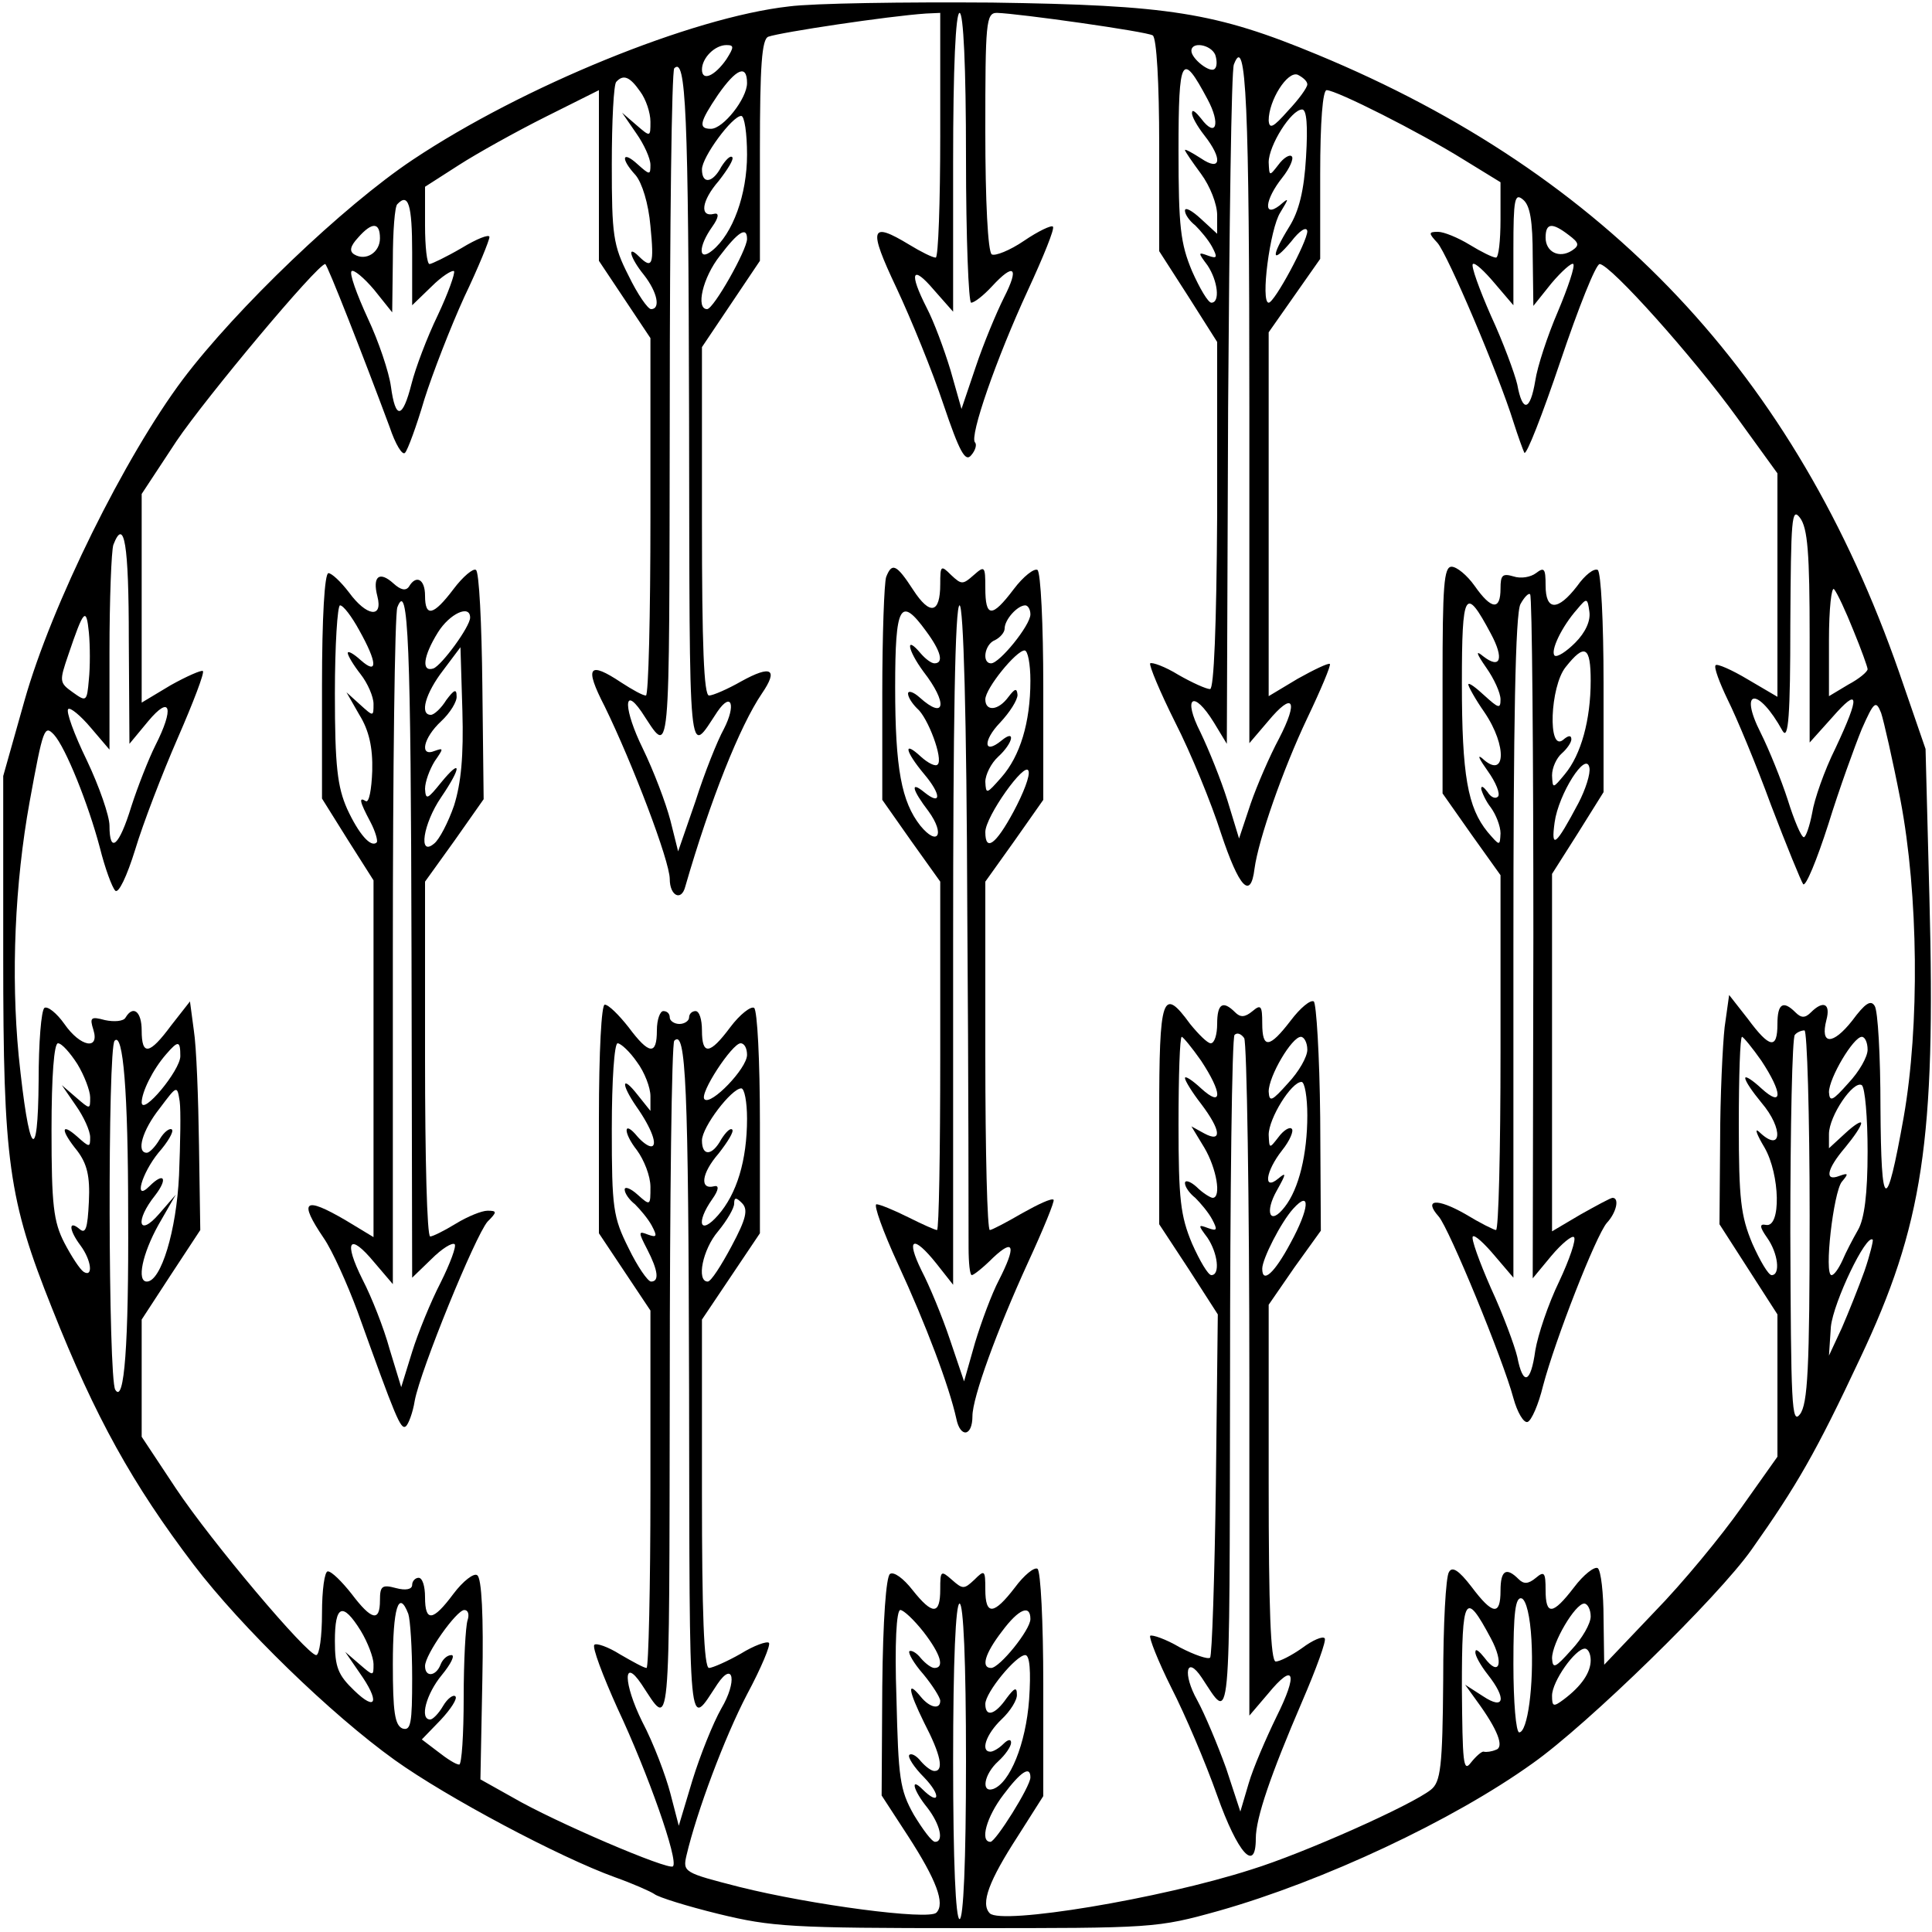 <?xml version="1.0" standalone="no"?>
<!DOCTYPE svg PUBLIC "-//W3C//DTD SVG 20010904//EN"
 "http://www.w3.org/TR/2001/REC-SVG-20010904/DTD/svg10.dtd">
<svg version="1.0" xmlns="http://www.w3.org/2000/svg"
 width="300pt" height="300pt" viewBox="0 0 300 300"
 preserveAspectRatio="xMidYMid meet">
<g transform="translate(0,300) scale(0.1,-0.1)"
fill="#000000" stroke="none">
<path d="M1225 2990 c-151 -17 -413 -124 -584 -238 -108 -72 -274 -231 -357
-341 -90 -120 -204 -350 -246 -499 l-33 -117 0 -280 c0 -319 8 -377 76 -547
67 -169 125 -273 220 -398 74 -97 213 -232 312 -303 81 -58 256 -151 342 -182
28 -10 55 -22 61 -26 6 -5 51 -19 100 -31 82 -20 113 -22 384 -22 292 0 296 0
393 27 162 46 363 140 487 229 85 60 288 258 340 332 70 99 100 151 168 296
98 207 118 339 108 716 l-6 231 -41 119 c-161 462 -454 773 -903 959 -159 66
-231 77 -506 81 -135 1 -277 -1 -315 -6z m235 -200 c0 -104 -3 -190 -7 -190
-5 0 -23 9 -41 20 -61 37 -64 26 -20 -67 23 -49 56 -130 73 -181 25 -74 34
-90 43 -79 7 8 9 17 6 20 -9 9 33 130 82 236 24 52 42 96 39 99 -2 3 -23 -7
-45 -22 -22 -15 -45 -24 -50 -21 -6 4 -10 83 -10 191 0 169 1 184 18 184 34
-1 233 -29 242 -35 6 -4 10 -74 10 -170 l0 -165 45 -70 45 -71 0 -269 c-1
-172 -5 -270 -11 -270 -6 0 -28 10 -49 22 -21 13 -41 20 -44 18 -2 -3 15 -44
39 -92 24 -47 56 -125 71 -172 28 -84 46 -104 52 -55 6 45 44 154 82 234 21
44 37 82 35 84 -2 2 -25 -9 -50 -23 l-45 -27 0 283 0 282 40 57 40 57 0 131
c0 83 4 131 10 131 15 0 144 -65 213 -108 l57 -35 0 -58 c0 -33 -3 -59 -7 -59
-5 0 -23 9 -41 20 -18 11 -40 20 -49 20 -15 0 -15 -2 -1 -17 16 -18 95 -204
118 -278 7 -22 15 -44 17 -48 3 -5 28 59 56 142 28 83 55 151 61 151 17 -1
145 -144 213 -238 l63 -87 0 -173 0 -174 -46 27 c-25 15 -48 25 -50 22 -3 -3
6 -27 19 -54 13 -26 44 -100 67 -163 24 -63 47 -119 50 -123 4 -4 21 37 39 93
17 55 41 121 52 148 19 43 22 45 30 25 4 -12 18 -73 30 -135 28 -147 30 -351
5 -493 -27 -151 -35 -148 -36 15 0 80 -4 151 -9 158 -6 10 -15 4 -35 -23 -30
-38 -50 -38 -40 1 7 26 -5 31 -24 12 -9 -9 -15 -9 -24 0 -19 19 -28 14 -28
-18 0 -40 -12 -38 -46 8 l-29 37 -7 -50 c-3 -27 -7 -108 -7 -178 l-1 -128 45
-70 45 -70 0 -110 0 -111 -56 -79 c-31 -44 -91 -117 -135 -162 l-78 -82 -1 72
c0 39 -4 74 -9 78 -5 3 -22 -10 -37 -30 -33 -43 -44 -44 -44 -4 0 27 -2 30
-15 19 -12 -10 -19 -10 -27 -2 -19 19 -28 14 -28 -18 0 -39 -12 -38 -45 6 -20
26 -30 32 -35 23 -5 -7 -9 -82 -9 -168 -1 -135 -4 -158 -19 -170 -30 -24 -198
-99 -279 -124 -143 -46 -388 -86 -406 -68 -15 15 -1 51 43 119 l40 63 0 174
c0 95 -4 176 -9 179 -5 3 -21 -10 -35 -29 -33 -43 -46 -44 -46 -3 0 30 -1 31
-17 15 -16 -15 -18 -15 -35 0 -17 15 -18 14 -18 -15 0 -40 -12 -40 -43 -1 -14
18 -29 29 -35 25 -6 -4 -11 -71 -12 -175 l-1 -169 41 -63 c44 -68 58 -105 44
-119 -12 -12 -194 12 -306 40 -86 22 -88 23 -82 49 16 68 59 183 94 250 22 41
37 77 34 80 -3 3 -23 -4 -44 -17 -21 -12 -44 -22 -49 -22 -8 0 -11 88 -11 270
l0 271 45 67 45 67 0 172 c0 96 -4 174 -9 178 -5 3 -22 -10 -37 -30 -32 -43
-44 -44 -44 -5 0 17 -4 30 -10 30 -5 0 -10 -4 -10 -10 0 -5 -7 -10 -15 -10 -8
0 -15 5 -15 10 0 6 -4 10 -10 10 -5 0 -10 -13 -10 -30 0 -39 -12 -38 -44 5
-15 19 -31 35 -37 35 -5 0 -9 -72 -9 -177 l0 -178 40 -60 40 -60 0 -277 c0
-153 -3 -278 -6 -278 -4 0 -22 10 -41 21 -19 12 -37 18 -40 15 -4 -3 13 -48
36 -99 47 -100 95 -236 86 -245 -6 -7 -184 69 -249 107 l-50 28 3 155 c2 98
-1 158 -8 162 -5 4 -22 -9 -37 -29 -32 -43 -44 -44 -44 -5 0 17 -4 30 -10 30
-5 0 -10 -5 -10 -11 0 -7 -10 -9 -25 -5 -22 6 -25 3 -25 -19 0 -34 -13 -31
-44 10 -15 19 -31 35 -37 35 -5 0 -9 -29 -9 -65 0 -36 -4 -65 -9 -65 -14 0
-162 175 -218 259 l-53 80 0 91 0 91 45 69 46 70 -2 132 c-1 73 -4 153 -8 178
l-6 45 -29 -37 c-34 -46 -46 -48 -46 -8 0 29 -13 40 -25 20 -3 -6 -18 -7 -32
-4 -22 6 -24 4 -18 -15 10 -32 -20 -27 -45 9 -12 17 -26 28 -31 25 -5 -4 -9
-54 -9 -113 -1 -135 -15 -117 -31 39 -12 125 -6 267 17 394 21 115 23 120 38
104 18 -20 53 -107 71 -175 8 -32 19 -62 24 -67 5 -5 18 22 31 64 12 40 42
118 66 173 24 55 42 102 39 104 -2 2 -25 -8 -50 -22 l-45 -27 0 162 0 162 54
82 c46 68 219 275 231 275 3 0 58 -140 100 -253 9 -27 20 -45 24 -40 4 4 18
42 30 83 13 41 41 113 62 159 22 46 39 88 39 93 0 5 -20 -3 -43 -17 -24 -14
-47 -25 -50 -25 -4 0 -7 27 -7 60 l0 60 53 34 c28 18 89 52 135 75 l82 41 0
-132 0 -133 40 -60 40 -60 0 -277 c0 -153 -3 -278 -7 -278 -5 0 -21 9 -38 20
-51 34 -58 25 -26 -37 43 -88 101 -240 101 -268 0 -26 18 -35 24 -12 39 135
85 250 119 300 26 38 15 45 -32 19 -21 -12 -44 -22 -50 -22 -8 0 -11 78 -11
270 l0 271 45 67 45 67 0 171 c0 133 3 173 13 177 20 7 186 32 245 36 l22 1 0
-190z m40 -35 c0 -124 4 -225 8 -225 5 0 19 11 32 25 35 38 43 30 19 -17 -12
-24 -32 -72 -44 -108 l-22 -65 -17 60 c-10 33 -26 76 -37 97 -28 55 -23 68 11
28 l30 -34 0 232 c0 148 4 232 10 232 6 0 10 -82 10 -225z m-372 153 c-18 -26
-38 -35 -38 -16 0 18 20 38 38 38 12 0 12 -3 0 -22z m759 7 c3 -9 3 -19 -1
-22 -7 -7 -36 16 -36 28 0 15 30 10 37 -6z m53 -550 l0 -519 29 34 c39 47 48
33 17 -27 -14 -26 -34 -72 -44 -101 l-18 -54 -18 59 c-10 32 -29 79 -42 106
-28 55 -11 67 21 15 l20 -33 2 520 c2 286 5 527 9 535 19 50 24 -61 24 -535z
m-870 -15 c1 -552 -2 -524 44 -455 22 32 29 10 10 -27 -10 -18 -30 -68 -44
-112 l-27 -78 -12 48 c-7 27 -26 77 -43 112 -29 59 -31 99 -2 57 46 -69 43
-98 44 466 0 289 3 529 7 533 18 18 22 -62 23 -544z m805 496 c21 -39 13 -61
-10 -30 -8 10 -14 15 -14 9 -1 -5 8 -21 19 -35 29 -37 26 -57 -5 -36 -14 9
-25 15 -25 13 0 -2 11 -18 25 -37 14 -19 25 -47 25 -64 l0 -29 -25 23 c-14 13
-25 19 -25 13 0 -6 7 -16 16 -23 8 -8 20 -22 26 -33 9 -17 8 -19 -6 -14 -16 6
-16 5 -1 -15 16 -24 20 -58 6 -58 -5 0 -18 22 -30 49 -18 43 -21 69 -21 187 0
147 5 155 45 80z m-715 25 c0 -24 -37 -71 -56 -71 -20 0 -18 10 11 53 28 40
45 48 45 18z m870 -2 c0 -5 -13 -23 -30 -41 -23 -26 -29 -29 -30 -15 0 31 29
77 45 71 8 -4 15 -10 15 -15z m-1036 -11 c9 -12 16 -33 16 -47 0 -24 0 -24
-22 -5 l-22 19 22 -32 c12 -17 22 -39 22 -49 0 -16 -1 -16 -20 1 -24 22 -27 9
-3 -17 10 -12 20 -44 23 -79 6 -60 3 -68 -18 -47 -19 19 -14 -2 8 -29 21 -27
26 -53 11 -53 -5 0 -21 23 -35 52 -24 47 -26 63 -26 173 0 67 3 125 7 128 11
12 21 8 37 -15z m1034 -102 c-3 -52 -11 -84 -26 -108 -29 -47 -28 -60 3 -23
13 17 24 24 25 16 0 -16 -51 -111 -60 -111 -13 0 2 115 18 140 14 23 14 24 -1
11 -26 -20 -23 9 4 43 12 15 18 30 15 33 -3 4 -13 -2 -21 -13 -14 -18 -14 -18
-15 4 0 26 35 82 52 82 7 0 9 -25 6 -74z m-868 4 c0 -62 -22 -123 -54 -149
-22 -18 -22 6 0 37 10 14 11 22 3 20 -23 -6 -20 20 7 51 14 18 24 34 21 37 -3
3 -10 -4 -17 -15 -13 -25 -30 -28 -30 -4 0 19 47 83 61 83 5 0 9 -27 9 -60z
m1220 -159 l1 -76 28 35 c16 19 32 33 34 30 3 -3 -8 -36 -24 -74 -16 -37 -32
-86 -35 -107 -8 -48 -20 -50 -28 -6 -4 17 -22 66 -41 107 -18 41 -31 77 -28
80 3 3 18 -11 34 -30 l29 -34 0 88 c0 77 2 87 15 76 11 -9 15 -33 15 -89z
m-1740 7 l0 -82 30 29 c16 16 32 26 35 24 2 -3 -9 -34 -25 -68 -17 -35 -35
-83 -41 -107 -14 -55 -25 -56 -32 -4 -3 22 -19 70 -36 106 -17 37 -29 70 -25
73 3 3 19 -10 35 -29 l28 -35 1 81 c0 44 3 84 7 87 17 18 23 0 23 -75z m-50
22 c0 -22 -22 -36 -40 -25 -8 5 -6 13 6 26 22 25 34 24 34 -1z m1846 5 c16
-12 17 -16 5 -24 -20 -13 -41 -2 -41 20 0 23 10 24 36 4z m-1276 -6 c0 -17
-52 -109 -62 -109 -18 0 -7 49 20 83 28 37 42 46 42 26z m1650 -618 l0 -164
35 39 c42 48 44 35 5 -48 -17 -34 -33 -80 -36 -100 -4 -21 -10 -38 -13 -38 -4
0 -15 26 -25 58 -10 31 -29 78 -42 104 -35 69 -4 72 34 3 9 -15 12 24 12 165
1 165 2 183 15 166 12 -16 15 -55 15 -185z m-2610 -3 l1 -163 29 35 c35 42 41
21 11 -38 -10 -20 -27 -63 -37 -94 -19 -62 -34 -75 -34 -30 0 15 -16 61 -35
101 -20 41 -33 77 -29 80 3 3 19 -10 35 -29 l29 -34 0 151 c0 83 3 158 6 167
17 44 24 1 24 -146z m2678 13 c12 -29 22 -57 22 -60 0 -4 -13 -15 -30 -24
l-30 -18 0 87 c0 49 4 84 8 79 5 -6 18 -34 30 -64z m-2740 -76 c-3 -35 -4 -35
-25 -20 -21 15 -21 17 -7 58 24 71 28 75 32 35 2 -21 2 -54 0 -73z m2672 -833
c0 -238 -3 -292 -15 -308 -13 -17 -14 15 -15 282 0 165 3 304 7 307 3 4 10 7
15 7 4 0 8 -130 8 -288z m-2611 2 c1 -202 -6 -295 -20 -272 -11 16 -12 532 -1
542 13 14 21 -77 21 -270z m871 -274 c1 -552 -2 -524 44 -455 25 37 31 4 6
-38 -13 -23 -33 -73 -45 -112 l-21 -70 -13 50 c-7 27 -26 78 -44 112 -29 59
-30 101 -1 58 46 -69 43 -98 44 466 0 289 3 529 7 533 18 18 22 -62 23 -544z
m1665 513 c33 -50 34 -74 0 -43 -14 13 -25 20 -25 16 0 -5 11 -21 25 -38 35
-41 32 -80 -4 -45 -7 6 -3 -5 9 -25 24 -42 26 -125 2 -120 -10 2 -10 -3 2 -20
17 -24 21 -58 7 -58 -5 0 -18 22 -30 49 -18 43 -21 69 -21 185 0 75 2 136 5
136 2 0 16 -17 30 -37z m165 17 c0 -11 -13 -34 -30 -52 -24 -27 -29 -30 -30
-14 0 22 38 86 51 86 5 0 9 -9 9 -20z m-2780 -22 c11 -18 20 -42 20 -52 0 -19
0 -19 -22 0 l-22 19 22 -32 c12 -17 22 -39 22 -49 0 -16 -1 -16 -20 1 -26 23
-26 10 0 -22 15 -20 20 -39 18 -79 -2 -42 -5 -51 -15 -42 -17 14 -16 -2 2 -26
17 -23 20 -50 5 -41 -6 4 -19 24 -30 45 -17 33 -20 59 -20 175 0 85 4 135 10
135 6 0 19 -15 30 -32z m160 12 c0 -22 -59 -93 -60 -72 0 16 17 51 38 75 19
22 22 21 22 -3z m709 -9 c12 -16 21 -40 21 -53 l0 -23 -20 25 c-25 32 -26 17
-2 -18 24 -34 34 -62 23 -62 -5 0 -14 7 -21 15 -22 27 -23 7 -1 -21 11 -15 21
-40 21 -57 0 -29 0 -30 -20 -12 -11 10 -20 13 -20 8 0 -6 7 -16 16 -23 8 -8
20 -22 26 -33 9 -17 8 -19 -6 -14 -15 6 -15 4 -1 -23 17 -33 19 -50 6 -50 -5
0 -21 23 -35 52 -24 48 -26 62 -26 185 0 76 4 133 9 133 5 0 19 -13 30 -29z
m171 11 c0 -21 -56 -79 -66 -69 -9 8 43 87 56 87 6 0 10 -8 10 -18z m1740
-150 c0 -66 -5 -105 -15 -122 -8 -14 -19 -35 -24 -47 -6 -13 -13 -23 -17 -23
-12 0 3 129 16 145 11 13 10 14 -4 9 -23 -9 -20 10 9 44 14 17 25 33 25 38 0
4 -11 -3 -25 -16 l-25 -23 0 22 c0 28 38 84 51 76 5 -4 9 -50 9 -103z m-2622
-37 c-4 -86 -28 -165 -50 -165 -16 0 -7 43 18 88 l27 47 -26 -30 c-32 -37 -38
-11 -6 29 20 26 14 37 -9 14 -25 -25 -12 20 14 52 15 17 24 33 21 36 -3 3 -12
-3 -19 -15 -7 -12 -16 -21 -20 -21 -17 0 -7 35 20 69 27 36 27 36 31 11 2 -14
1 -65 -1 -115z m882 88 c0 -65 -16 -117 -45 -150 -28 -32 -35 -12 -9 25 10 14
11 22 3 20 -23 -6 -20 20 7 51 14 18 24 34 21 37 -3 3 -10 -4 -17 -15 -14 -26
-30 -27 -30 -2 0 21 46 81 61 81 5 0 9 -21 9 -47z m-24 -198 c-16 -30 -32 -55
-37 -55 -18 0 -8 50 16 78 14 17 25 36 25 43 0 10 3 10 12 1 10 -10 7 -24 -16
-67z m1759 -39 c-9 -25 -25 -65 -35 -88 l-20 -43 3 45 c4 38 55 145 65 135 1
-1 -4 -23 -13 -49z m-517 -572 c4 -71 -6 -144 -19 -144 -5 0 -9 47 -9 106 0
80 3 105 13 102 7 -3 13 -28 15 -64z m-1744 40 c3 -9 6 -53 6 -100 0 -70 -2
-82 -15 -78 -12 5 -15 26 -15 100 0 87 9 117 24 78z m866 -229 c0 -157 -4
-245 -10 -245 -6 0 -10 88 -10 245 0 157 4 245 10 245 6 0 10 -88 10 -245z
m815 191 c21 -39 13 -61 -10 -30 -8 10 -14 15 -14 9 -1 -5 8 -21 19 -35 30
-38 26 -56 -7 -34 l-28 18 18 -25 c33 -45 43 -72 30 -76 -7 -3 -15 -4 -19 -3
-3 1 -12 -7 -20 -17 -12 -16 -13 0 -14 116 0 144 5 152 45 77z m155 34 c0 -11
-13 -34 -30 -52 -25 -28 -29 -30 -30 -13 0 24 36 85 50 85 5 0 10 -9 10 -20z
m-1910 -22 c11 -18 20 -42 20 -52 0 -19 0 -19 -22 0 l-22 19 22 -32 c32 -45
27 -62 -8 -28 -25 24 -30 36 -30 77 0 56 12 61 40 16z m166 16 c-3 -9 -6 -63
-6 -120 0 -57 -3 -104 -7 -104 -5 0 -19 9 -33 20 l-25 19 29 30 c16 17 27 34
23 37 -3 3 -12 -3 -19 -15 -7 -12 -16 -21 -20 -21 -17 0 -6 40 18 69 14 17 21
31 15 31 -7 0 -14 -7 -17 -15 -7 -18 -24 -20 -24 -2 0 18 49 87 61 87 6 0 8
-7 5 -16z m708 -18 c27 -35 33 -56 17 -56 -5 0 -14 7 -21 15 -7 9 -15 13 -18
11 -2 -3 7 -19 22 -36 14 -17 26 -36 26 -41 0 -14 -16 -11 -30 6 -22 27 -20
11 5 -40 26 -50 31 -75 16 -75 -5 0 -14 7 -21 15 -7 9 -15 13 -18 10 -3 -3 7
-19 23 -35 27 -28 24 -45 -3 -18 -19 19 -14 -2 8 -29 20 -26 26 -53 12 -53 -5
0 -19 19 -33 42 -22 39 -24 57 -27 181 -3 85 0 137 6 137 5 0 21 -15 36 -34z
m166 20 c0 -17 -48 -76 -61 -76 -16 0 -10 22 17 57 26 35 44 42 44 19z m870
-64 c0 -19 -14 -40 -42 -61 -16 -12 -18 -11 -18 6 0 22 36 73 51 73 5 0 9 -8
9 -18z m-872 -61 c-5 -69 -30 -130 -56 -139 -19 -6 -14 23 8 43 11 10 20 23
20 29 0 6 -5 5 -12 -2 -7 -7 -16 -12 -20 -12 -16 0 -7 27 17 50 14 13 25 31
24 39 0 12 -4 10 -16 -6 -18 -26 -33 -30 -33 -9 0 18 48 76 62 76 7 0 9 -25 6
-69z m2 -121 c0 -14 -54 -100 -62 -100 -17 0 -6 39 20 73 27 36 42 46 42 27z"/>
<path d="M704 2085 c-31 -41 -44 -44 -44 -10 0 26 -14 33 -25 14 -5 -7 -13 -5
-24 5 -22 20 -33 11 -25 -20 9 -35 -17 -31 -44 6 -13 17 -27 30 -32 30 -6 0
-10 -69 -10 -175 l0 -175 40 -64 40 -63 0 -277 0 -277 -43 26 c-65 38 -74 31
-34 -28 13 -19 36 -70 52 -113 60 -167 67 -184 75 -179 4 3 11 21 14 40 9 48
94 256 113 278 15 15 15 17 0 17 -9 0 -31 -9 -49 -20 -18 -11 -36 -20 -40 -20
-5 0 -8 124 -8 276 l0 275 46 64 45 64 -2 176 c-1 96 -5 178 -10 180 -4 3 -20
-10 -35 -30z m-65 -564 l1 -505 30 29 c16 16 32 26 36 23 3 -3 -7 -30 -22 -60
-15 -29 -35 -78 -44 -107 l-17 -55 -18 59 c-9 33 -28 81 -42 108 -30 60 -21
74 18 27 l29 -34 0 516 c0 284 3 525 7 535 17 44 21 -56 22 -536z m-81 500
c28 -50 29 -70 2 -46 -11 10 -20 15 -20 11 0 -4 9 -19 20 -33 11 -14 20 -35
20 -46 0 -20 0 -20 -21 -1 l-21 19 20 -35 c15 -24 21 -51 20 -87 -1 -29 -5
-50 -10 -47 -11 7 -10 0 7 -32 8 -15 12 -30 10 -32 -9 -9 -28 13 -46 52 -15
34 -19 66 -19 179 0 75 4 137 8 137 5 0 18 -17 30 -39z m172 20 c0 -14 -44
-74 -57 -79 -19 -6 -16 19 7 56 18 29 50 44 50 23z m-25 -292 c-9 -26 -23 -53
-31 -59 -25 -21 -17 31 11 72 32 47 32 62 0 23 -21 -26 -24 -28 -25 -10 0 11
7 30 15 43 14 20 14 21 0 16 -24 -10 -18 20 10 46 14 13 25 31 24 39 0 12 -4
10 -16 -6 -8 -13 -19 -23 -24 -23 -18 0 -8 34 19 69 l27 36 3 -99 c2 -70 -2
-112 -13 -147z"/>
<path d="M1376 2104 c-3 -9 -6 -90 -6 -181 l0 -165 45 -64 45 -63 0 -270 c0
-149 -2 -271 -5 -271 -3 0 -23 9 -45 20 -22 11 -44 20 -49 20 -5 0 10 -42 33
-92 44 -95 80 -191 91 -241 6 -30 25 -28 25 4 0 29 38 133 86 238 24 52 42 96
40 98 -3 3 -24 -7 -49 -21 -24 -14 -47 -26 -50 -26 -4 0 -7 122 -7 271 l0 270
45 63 45 64 0 175 c0 98 -4 178 -9 182 -5 3 -22 -10 -37 -30 -34 -45 -44 -44
-44 2 0 34 -1 35 -18 20 -17 -15 -19 -15 -35 0 -16 16 -17 15 -17 -14 0 -46
-16 -49 -42 -9 -26 40 -33 43 -42 20z m126 -521 c2 -263 2 -497 2 -520 0 -24
2 -43 5 -43 3 0 18 12 33 27 33 31 36 18 9 -35 -11 -21 -27 -64 -37 -97 l-17
-60 -22 65 c-12 36 -32 84 -44 107 -25 51 -13 56 23 11 l26 -33 0 528 c0 344
3 527 10 527 6 0 11 -167 12 -477z m98 463 c0 -17 -48 -76 -61 -76 -15 0 -10
30 6 36 8 4 15 12 15 18 0 14 20 36 32 36 4 0 8 -6 8 -14z m-162 -26 c23 -31
28 -50 13 -50 -5 0 -14 7 -21 15 -25 30 -21 6 4 -28 38 -49 34 -76 -6 -40 -10
9 -18 11 -18 6 0 -6 7 -16 14 -23 17 -14 41 -79 32 -87 -3 -4 -15 2 -26 12
-28 26 -25 9 5 -27 27 -32 27 -50 0 -28 -22 18 -19 4 7 -30 26 -36 14 -55 -13
-22 -29 37 -39 88 -39 215 0 128 8 142 48 87z m162 -77 c0 -65 -16 -117 -45
-150 -23 -26 -24 -27 -25 -7 0 11 9 29 20 39 23 21 28 44 5 25 -28 -23 -29 0
-2 28 15 16 27 35 27 43 -1 11 -4 10 -14 -3 -16 -22 -36 -23 -36 -4 0 17 48
76 61 76 5 0 9 -21 9 -47z m-26 -203 c-28 -52 -44 -63 -44 -32 0 24 62 111 67
95 3 -7 -8 -35 -23 -63z"/>
<path d="M2240 1944 l0 -176 45 -64 45 -63 0 -275 c0 -152 -3 -276 -7 -276 -3
0 -25 11 -48 25 -44 25 -65 23 -41 -4 16 -18 100 -222 116 -282 6 -22 16 -39
22 -37 6 2 17 27 24 56 19 72 82 233 99 253 15 16 20 39 9 39 -3 0 -25 -12
-50 -26 l-44 -26 0 277 0 278 40 63 40 64 0 169 c0 96 -4 172 -9 176 -6 3 -20
-8 -32 -25 -30 -39 -49 -39 -49 1 0 26 -2 29 -15 19 -8 -6 -23 -9 -35 -5 -17
5 -20 2 -20 -19 0 -34 -14 -33 -40 4 -12 17 -28 30 -36 30 -12 0 -14 -30 -14
-176z m141 -400 l-1 -529 29 35 c16 19 32 32 35 29 4 -3 -7 -35 -23 -69 -17
-35 -33 -83 -37 -107 -7 -51 -19 -56 -28 -10 -4 17 -22 66 -41 107 -18 41 -31
77 -28 80 3 3 18 -11 34 -30 l29 -34 0 513 c0 348 3 519 11 533 6 11 13 18 15
15 3 -3 5 -243 5 -533z m-66 472 c21 -39 15 -56 -12 -35 -12 10 -11 5 5 -18
12 -17 22 -39 22 -49 0 -15 -3 -14 -25 6 -14 13 -25 21 -25 17 0 -3 11 -23 25
-43 36 -53 33 -106 -4 -71 -8 6 -3 -3 9 -20 13 -18 20 -36 16 -40 -4 -4 -11
-1 -16 7 -6 8 -10 11 -10 5 1 -5 7 -19 15 -29 8 -11 15 -29 15 -40 -1 -20 -1
-20 -20 2 -31 38 -40 88 -40 231 0 144 5 152 45 77z m131 -14 c-14 -14 -28
-23 -32 -20 -7 7 11 45 35 72 15 18 16 18 19 -4 2 -14 -6 -32 -22 -48z m24
-59 c0 -61 -15 -115 -40 -145 -19 -23 -19 -23 -20 -2 0 12 7 27 15 34 8 7 15
17 15 22 0 7 -5 6 -13 -1 -24 -19 -20 83 4 113 30 38 39 32 39 -21z m-19 -190
c-35 -66 -43 -73 -37 -30 6 44 49 112 54 85 2 -9 -6 -34 -17 -55z"/>
<path d="M2004 1415 c-33 -43 -44 -44 -44 -4 0 27 -2 30 -15 19 -12 -10 -19
-10 -27 -2 -19 19 -28 14 -28 -18 0 -16 -4 -30 -10 -30 -5 0 -19 14 -32 30
-43 59 -48 44 -48 -141 l0 -170 46 -70 45 -70 -3 -264 c-2 -145 -6 -266 -9
-269 -3 -3 -24 4 -47 16 -22 13 -43 20 -46 18 -2 -3 12 -39 33 -81 21 -41 53
-116 71 -167 32 -90 60 -121 60 -67 0 32 23 99 72 213 22 51 38 95 35 98 -3 4
-19 -3 -35 -15 -17 -12 -35 -21 -41 -21 -8 0 -11 83 -11 277 l0 277 40 58 41
57 -1 176 c-1 96 -6 177 -10 180 -5 3 -21 -10 -36 -30z m-64 -560 l0 -519 29
34 c41 50 47 32 13 -36 -16 -33 -36 -79 -43 -103 l-13 -44 -22 67 c-13 36 -33
84 -45 106 -23 41 -17 71 7 35 46 -69 43 -98 44 466 0 289 3 529 7 532 4 4 10
2 15 -5 4 -7 8 -247 8 -533z m-75 498 c33 -50 34 -74 0 -43 -14 13 -25 20 -25
16 0 -4 11 -22 25 -40 31 -41 33 -61 5 -46 l-20 11 20 -33 c19 -32 27 -78 13
-78 -3 0 -15 7 -25 17 -10 9 -18 11 -18 6 0 -6 7 -16 16 -23 8 -8 20 -22 26
-33 9 -17 8 -19 -6 -14 -16 6 -16 5 -1 -15 16 -24 20 -58 6 -58 -5 0 -18 22
-30 49 -18 43 -21 69 -21 185 0 75 2 136 5 136 2 0 16 -17 30 -37z m165 17 c0
-11 -13 -34 -30 -52 -25 -28 -29 -30 -30 -13 0 24 36 85 50 85 5 0 10 -9 10
-20z m0 -102 c0 -60 -13 -114 -35 -142 -23 -30 -32 -9 -12 26 14 25 15 29 2
18 -24 -20 -20 11 6 44 12 15 18 30 15 33 -3 4 -13 -2 -21 -13 -14 -18 -14
-18 -15 4 0 25 35 82 51 82 5 0 9 -24 9 -52z m-26 -198 c-25 -47 -44 -64 -44
-40 0 15 29 72 48 93 28 31 25 0 -4 -53z"/>
</g>
</svg>
